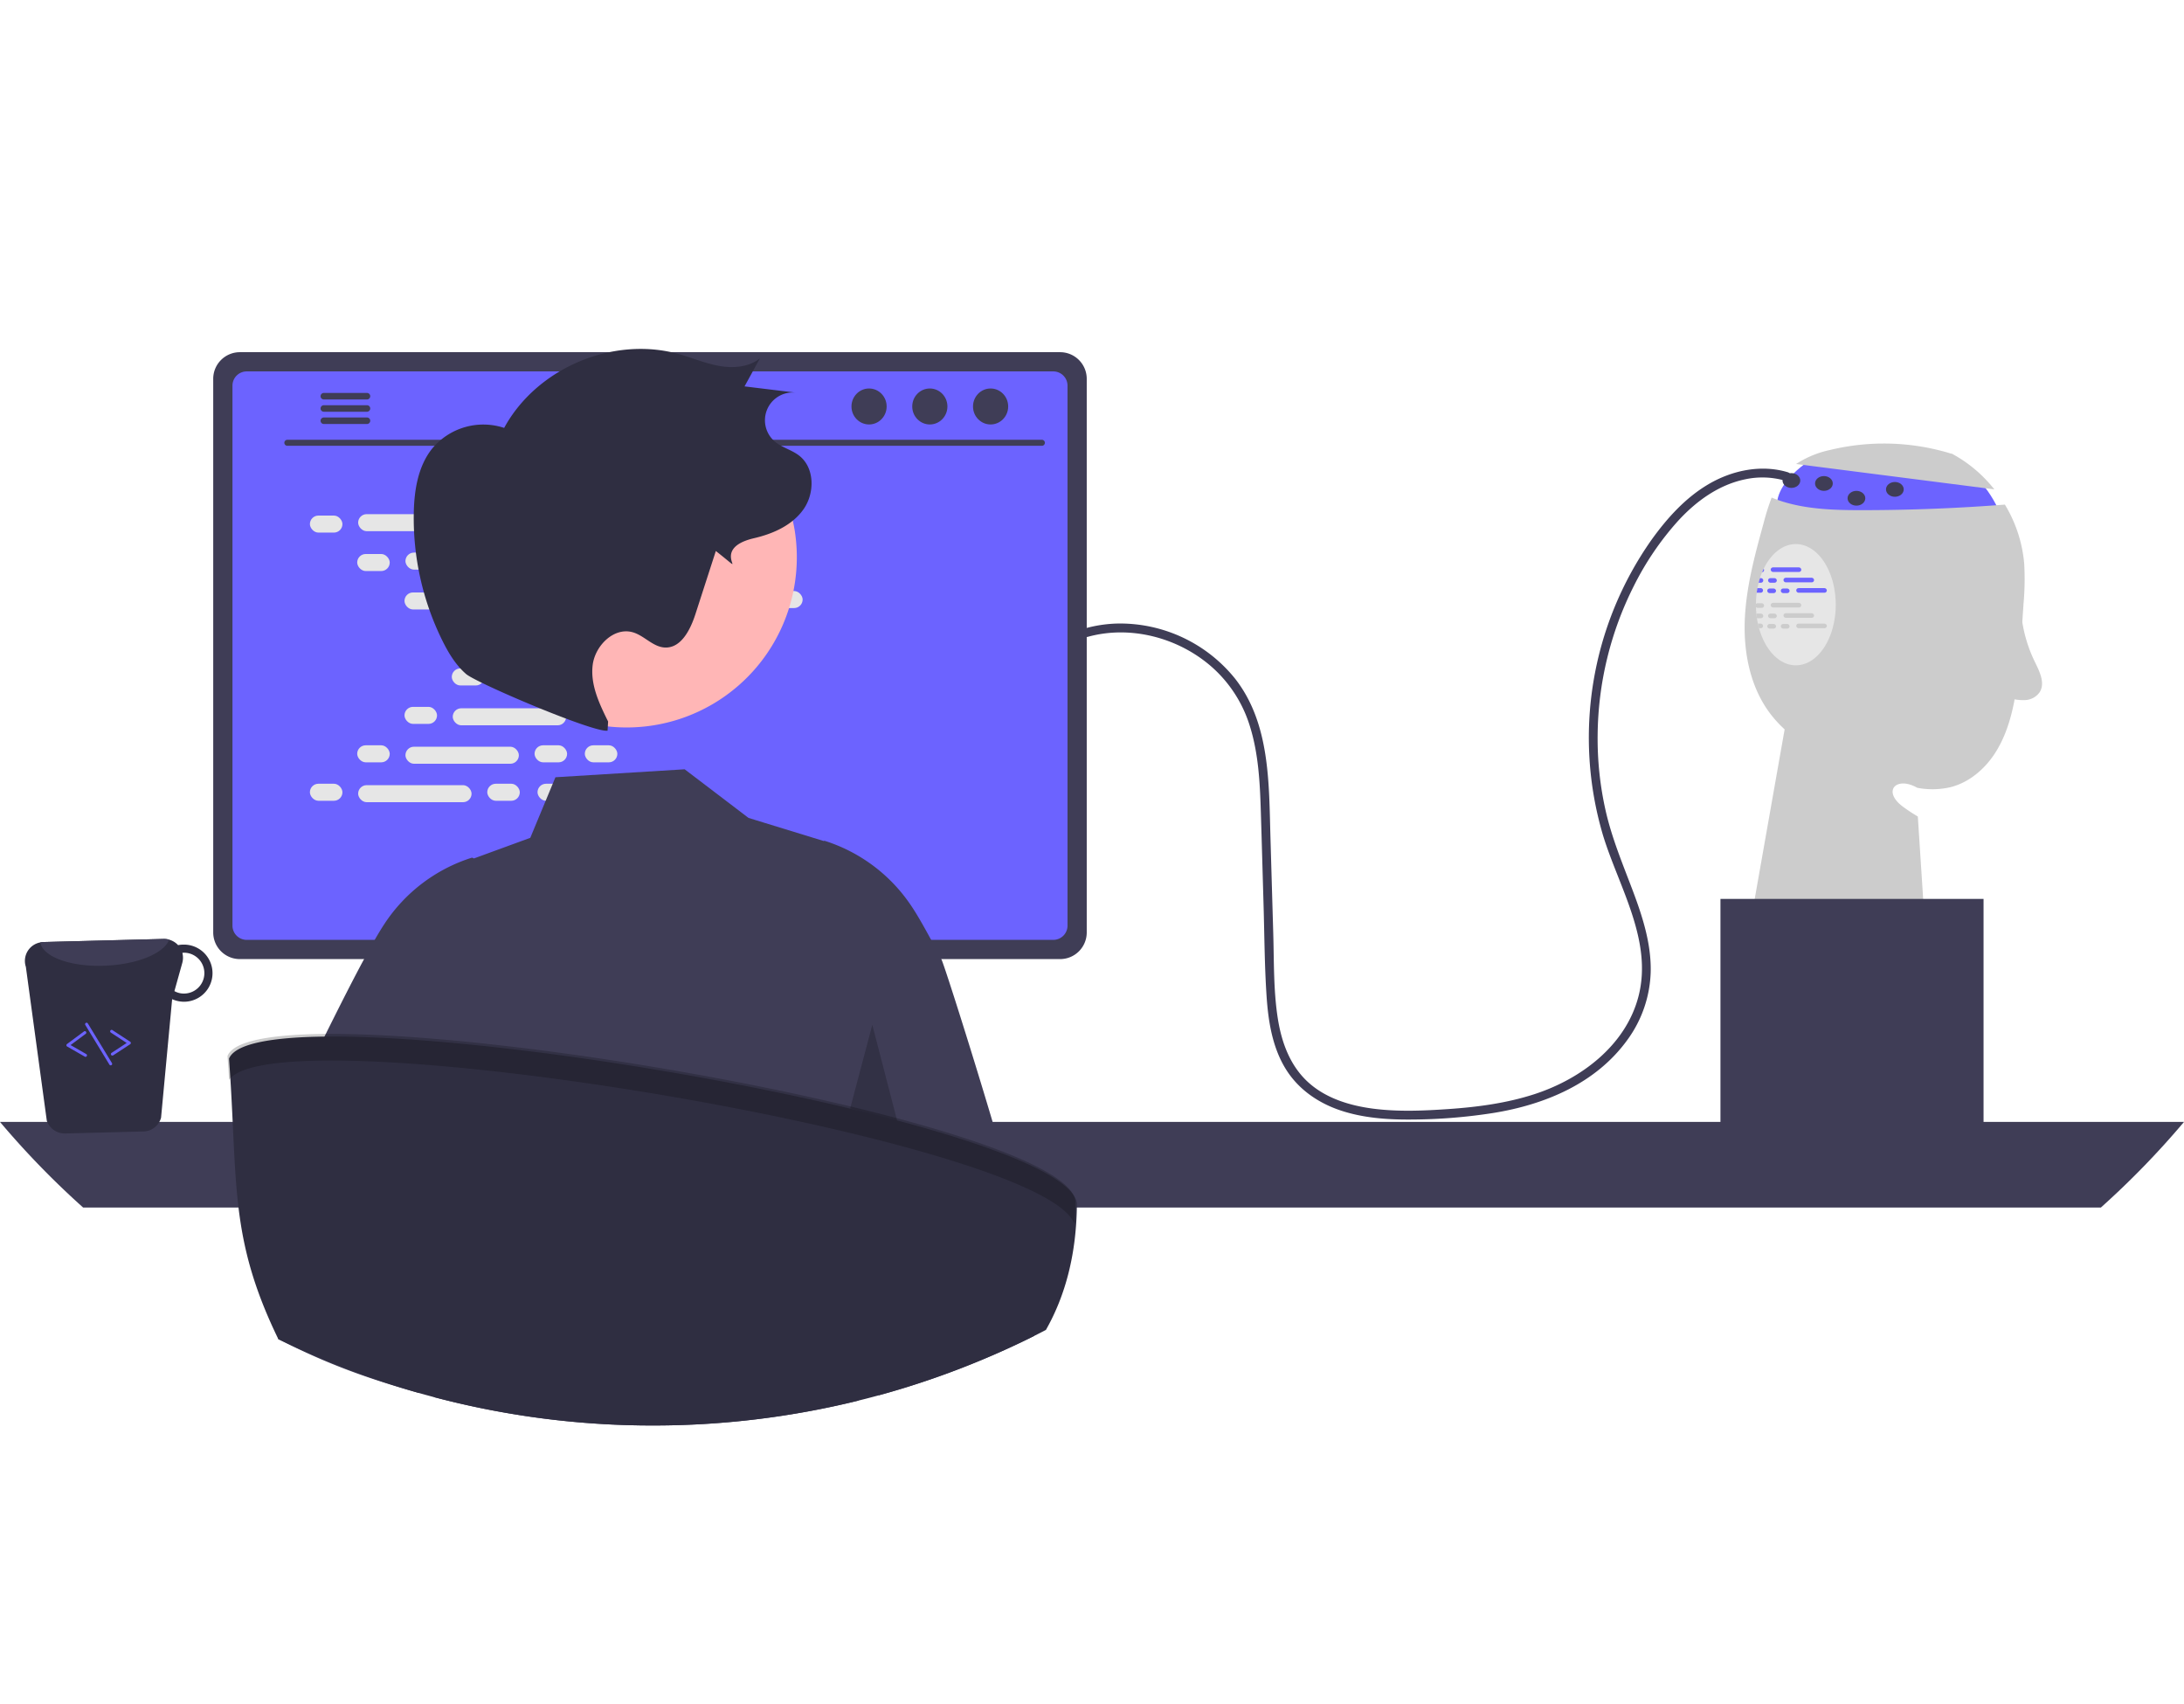 <svg xmlns="http://www.w3.org/2000/svg" width="738.82" height="576.27" data-name="Layer 1" viewBox="0 115.341 738.82 533.953"><path fill="#6c63ff" d="M614.379 248.524s-17.37 9.662-12.37 20.662 76 2 76 2-5-15-14-18-49.63-4.662-49.63-4.662"/><path fill="#ccc" d="M607.607 251.1a33.8 33.8 0 0 1 11.447-4.733 77.5 77.5 0 0 1 41.177 1.284l-.245-.199a45.95 45.95 0 0 1 14.666 12.228ZM684.529 298.405l-.72 10.76a173 173 0 0 1-2.45 22.38c-1.22 6.19-3.16 12.33-6.63 17.6-3.47 5.26-8.62 9.61-14.72 11.21a27 27 0 0 1-11.42.25c-7.13-4.05-11.96 1.13-4.84 6.4a55 55 0 0 0 5.03 3.31l3.23 49.87-60-13 11.71-66.34a39.6 39.6 0 0 1-4.9-5.35c-6.71-8.91-9.02-20.52-8.58-31.66.45-11.15 3.42-22.02 6.37-32.77a84 84 0 0 1 2.72-8.61c1.31.54 2.64 1.03 3.99 1.44 8.63 2.62 17.8 2.83 26.82 2.82q24.075-.015 48.09-1.88a46.14 46.14 0 0 1 6.53 19.94 92.6 92.6 0 0 1-.23 13.63"/><path fill="#3f3d56" d="M0 473.61a289 289 0 0 0 28.12 28.95H710.7a289 289 0 0 0 28.12-28.95Z"/><path fill="#2f2e41" d="M185.16 376.8v102.56h71.85V376.8a3.45 3.45 0 0 0-2.43-3.3 3.2 3.2 0 0 0-1.03-.16h-64.92a3.463 3.463 0 0 0-3.47 3.46m28.04 35.24a7.67 7.67 0 0 1 15.34 0v11.9a7.67 7.67 0 0 1-15.34 0Z"/><path fill="#3f3d56" d="M184.94 476.08v9.89a1.946 1.946 0 0 0 1.93 1.94h68.43a1.94 1.94 0 0 0 1.93-1.94v-9.89ZM72.13 222.28v187.26a9.007 9.007 0 0 0 9 9h277.5a9.007 9.007 0 0 0 9-9V222.28a9.01 9.01 0 0 0-9-8.99H81.13a9.01 9.01 0 0 0-9 8.99"/><path fill="#6c63ff" d="M78.64 224.61v182.62a4.82 4.82 0 0 0 4.81 4.81h272.87a4.82 4.82 0 0 0 4.81-4.81V224.61a4.82 4.82 0 0 0-4.81-4.82H83.45a4.82 4.82 0 0 0-4.81 4.82"/><path fill="#2f2e41" d="M134.28 490.24a2.95 2.95 0 0 0 2.32 1.11h162.34a2.987 2.987 0 0 0 2.92-3.6l-2.52-11.97a3 3 0 0 0-1.86-2.17 2.9 2.9 0 0 0-1.06-.2H139.11a2.9 2.9 0 0 0-1.06.2 2.99 2.99 0 0 0-1.86 2.17l-2.52 11.97a2.99 2.99 0 0 0 .61 2.49"/><rect width="5" height="3" x="520.857" y="637.431" fill="#3f3d56" rx=".488" transform="rotate(-180 408.062 557.998)"/><rect width="5" height="3" x="510.857" y="637.431" fill="#3f3d56" rx=".488" transform="rotate(-180 398.062 557.998)"/><rect width="5" height="3" x="500.857" y="637.431" fill="#3f3d56" rx=".488" transform="rotate(-180 388.062 557.998)"/><rect width="5" height="3" x="490.857" y="637.431" fill="#3f3d56" rx=".488" transform="rotate(-180 378.062 557.998)"/><rect width="5" height="3" x="480.857" y="637.431" fill="#3f3d56" rx=".488" transform="rotate(-180 368.062 557.998)"/><rect width="5" height="3" x="470.857" y="637.431" fill="#3f3d56" rx=".488" transform="rotate(-180 358.062 557.998)"/><rect width="5" height="3" x="460.857" y="637.431" fill="#3f3d56" rx=".488" transform="rotate(-180 348.062 557.998)"/><rect width="5" height="3" x="450.857" y="637.431" fill="#3f3d56" rx=".488" transform="rotate(-180 338.062 557.998)"/><rect width="5" height="3" x="440.857" y="637.431" fill="#3f3d56" rx=".488" transform="rotate(-180 328.062 557.998)"/><rect width="5" height="3" x="430.857" y="637.431" fill="#3f3d56" rx=".488" transform="rotate(-180 318.062 557.998)"/><rect width="5" height="3" x="420.857" y="637.431" fill="#3f3d56" rx=".488" transform="rotate(-180 308.062 557.998)"/><rect width="5" height="3" x="410.857" y="637.431" fill="#3f3d56" rx=".488" transform="rotate(-180 298.062 557.998)"/><rect width="5" height="3" x="400.857" y="637.431" fill="#3f3d56" rx=".488" transform="rotate(-180 288.062 557.998)"/><rect width="5" height="3" x="390.857" y="637.431" fill="#3f3d56" rx=".488" transform="rotate(-180 278.062 557.998)"/><rect width="5" height="3" x="380.857" y="637.431" fill="#3f3d56" rx=".488" transform="rotate(-180 268.062 557.998)"/><rect width="5" height="3" x="370.857" y="637.431" fill="#3f3d56" rx=".488" transform="rotate(-180 258.062 557.998)"/><rect width="5" height="3" x="520.975" y="642.431" fill="#3f3d56" rx=".488" transform="rotate(-180 408.18 562.998)"/><rect width="5" height="3" x="510.975" y="642.431" fill="#3f3d56" rx=".488" transform="rotate(-180 398.18 562.998)"/><rect width="5" height="3" x="500.975" y="642.431" fill="#3f3d56" rx=".488" transform="rotate(-180 388.18 562.998)"/><rect width="5" height="3" x="490.975" y="642.431" fill="#3f3d56" rx=".488" transform="rotate(-180 378.18 562.998)"/><rect width="5" height="3" x="480.975" y="642.431" fill="#3f3d56" rx=".488" transform="rotate(-180 368.18 562.998)"/><rect width="5" height="3" x="470.975" y="642.431" fill="#3f3d56" rx=".488" transform="rotate(-180 358.18 562.998)"/><rect width="5" height="3" x="460.975" y="642.431" fill="#3f3d56" rx=".488" transform="rotate(-180 348.18 562.998)"/><rect width="5" height="3" x="450.975" y="642.431" fill="#3f3d56" rx=".488" transform="rotate(-180 338.18 562.998)"/><rect width="5" height="3" x="440.975" y="642.431" fill="#3f3d56" rx=".488" transform="rotate(-180 328.18 562.998)"/><rect width="5" height="3" x="430.975" y="642.431" fill="#3f3d56" rx=".488" transform="rotate(-180 318.18 562.998)"/><rect width="5" height="3" x="420.975" y="642.431" fill="#3f3d56" rx=".488" transform="rotate(-180 308.18 562.998)"/><rect width="5" height="3" x="410.975" y="642.431" fill="#3f3d56" rx=".488" transform="rotate(-180 298.18 562.998)"/><rect width="5" height="3" x="400.975" y="642.431" fill="#3f3d56" rx=".488" transform="rotate(-180 288.18 562.998)"/><rect width="5" height="3" x="390.975" y="642.431" fill="#3f3d56" rx=".488" transform="rotate(-180 278.18 562.998)"/><rect width="5" height="3" x="380.975" y="642.431" fill="#3f3d56" rx=".488" transform="rotate(-180 268.18 562.998)"/><rect width="5" height="3" x="370.975" y="642.431" fill="#3f3d56" rx=".488" transform="rotate(-180 258.18 562.998)"/><rect width="40" height="3" x="437.975" y="648.431" fill="#3f3d56" rx=".488" transform="rotate(-180 342.68 568.998)"/><path fill="#3f3d56" d="M97.162 244.947h255.323a1.016 1.016 0 0 0 0-2.031H97.162a1.016 1.016 0 0 0 0 2.03"/><ellipse cx="335.105" cy="231.649" fill="#3f3d56" rx="5.95" ry="6.083"/><ellipse cx="314.549" cy="231.649" fill="#3f3d56" rx="5.95" ry="6.083"/><ellipse cx="293.993" cy="231.649" fill="#3f3d56" rx="5.95" ry="6.083"/><path fill="#3f3d56" d="M108.45 228.18a1.095 1.095 0 0 0 1.09 1.1h14.6a1.105 1.105 0 0 0 0-2.21h-14.6a1.103 1.103 0 0 0-1.09 1.11M108.45 232.33a1.095 1.095 0 0 0 1.09 1.1h14.6a1.105 1.105 0 0 0 0-2.21h-14.6a1.103 1.103 0 0 0-1.09 1.11M108.45 236.47a1.103 1.103 0 0 0 1.09 1.11h14.6a1.105 1.105 0 0 0 0-2.21h-14.6a1.095 1.095 0 0 0-1.09 1.1"/><rect width="11.006" height="5.76" x="104.836" y="268.543" fill="#e6e6e6" rx="2.88"/><rect width="11.006" height="5.76" x="164.836" y="268.543" fill="#e6e6e6" rx="2.88"/><rect width="11.006" height="5.76" x="181.836" y="268.543" fill="#e6e6e6" rx="2.88"/><rect width="38.366" height="5.76" x="121.156" y="268.063" fill="#e6e6e6" rx="2.88"/><rect width="38.366" height="5.76" x="201.156" y="268.063" fill="#e6e6e6" rx="2.88"/><rect width="11.006" height="5.76" x="120.836" y="281.543" fill="#e6e6e6" rx="2.88"/><rect width="11.006" height="5.76" x="180.836" y="281.543" fill="#e6e6e6" rx="2.88"/><rect width="11.006" height="5.76" x="197.836" y="281.543" fill="#e6e6e6" rx="2.88"/><rect width="38.366" height="5.76" x="137.156" y="281.063" fill="#e6e6e6" rx="2.88"/><rect width="38.366" height="5.76" x="217.156" y="281.063" fill="#e6e6e6" rx="2.88"/><rect width="11.006" height="5.76" x="136.836" y="294.543" fill="#e6e6e6" rx="2.88"/><rect width="11.006" height="5.76" x="196.836" y="294.543" fill="#e6e6e6" rx="2.88"/><rect width="11.006" height="5.76" x="213.836" y="294.543" fill="#e6e6e6" rx="2.88"/><rect width="38.366" height="5.76" x="153.156" y="294.063" fill="#e6e6e6" rx="2.88"/><rect width="38.366" height="5.76" x="233.156" y="294.063" fill="#e6e6e6" rx="2.88"/><rect width="11.006" height="5.76" x="152.836" y="307.543" fill="#e6e6e6" rx="2.88"/><rect width="11.006" height="5.76" x="212.836" y="307.543" fill="#e6e6e6" rx="2.88"/><rect width="11.006" height="5.76" x="229.836" y="307.543" fill="#e6e6e6" rx="2.88"/><rect width="38.366" height="5.76" x="169.156" y="307.063" fill="#e6e6e6" rx="2.88"/><rect width="11.006" height="5.76" x="164.836" y="359.237" fill="#e6e6e6" rx="2.88"/><rect width="11.006" height="5.76" x="181.836" y="359.237" fill="#e6e6e6" rx="2.88"/><rect width="38.366" height="5.76" x="201.156" y="359.717" fill="#e6e6e6" rx="2.88"/><rect width="11.006" height="5.76" x="104.836" y="359.237" fill="#e6e6e6" rx="2.88"/><rect width="38.366" height="5.76" x="121.156" y="359.717" fill="#e6e6e6" rx="2.88"/><rect width="11.006" height="5.76" x="120.836" y="346.237" fill="#e6e6e6" rx="2.88"/><rect width="11.006" height="5.76" x="180.836" y="346.237" fill="#e6e6e6" rx="2.88"/><rect width="11.006" height="5.76" x="197.836" y="346.237" fill="#e6e6e6" rx="2.88"/><rect width="38.366" height="5.76" x="137.156" y="346.717" fill="#e6e6e6" rx="2.88"/><rect width="11.006" height="5.76" x="136.836" y="333.237" fill="#e6e6e6" rx="2.88"/><rect width="11.006" height="5.76" x="196.836" y="333.237" fill="#e6e6e6" rx="2.88"/><rect width="11.006" height="5.76" x="213.836" y="333.237" fill="#e6e6e6" rx="2.88"/><rect width="38.366" height="5.76" x="153.156" y="333.717" fill="#e6e6e6" rx="2.88"/><rect width="11.006" height="5.76" x="152.836" y="320.237" fill="#e6e6e6" rx="2.88"/><rect width="11.006" height="5.76" x="212.836" y="320.237" fill="#e6e6e6" rx="2.88"/><rect width="11.006" height="5.76" x="229.836" y="320.237" fill="#e6e6e6" rx="2.88"/><rect width="38.366" height="5.76" x="169.156" y="320.717" fill="#e6e6e6" rx="2.88"/><path fill="#3f3d56" d="M94.1 547.04c.61.31 1.23.62 1.84.92 15.8 7.9 28.44 12.39 45.73 17.31 1.46-16.3 2.87-44.95 4.24-62.71.36-4.61.72-8.48 1.07-11.21a15.2 15.2 0 0 1 .88-4.25l-.06 4.25-.15 11.21-.87 64.11a288.6 288.6 0 0 0 65.84 9.49c1.16.03 2.3.05 3.4.07.39.01.77.02 1.15.02 1.25.01 2.49.02 3.74.02a289.3 289.3 0 0 0 69.54-8.43c-.49-16.13-.98-44.46-1.45-65.28-.1-4.07-.19-7.86-.29-11.21-.19-7.16-.39-12.32-.58-14.05a4.4 4.4 0 0 1 .39.97 97 97 0 0 1 1.89 13.08c.35 3.35.7 7.14 1.05 11.21 1.86 21.63 3.8 51.04 5.8 63.51a285.5 285.5 0 0 0 34.97-12.03q9-3.75 17.68-8.09c-1.1-7.2-2.25-15.27-3.43-23.64-.92-6.49-1.87-13.16-2.84-19.75-1.5-10.18-23.79-81.32-25.2-84.02-1.21-2.31-2.36-4.49-3.45-6.5-2.64-4.88-4.88-8.77-6.54-11.23a55.26 55.26 0 0 0-29.28-22.21l-.3-.08-.21.09-20.45-6.28-2.99-.92-2.01-.62-7.08-5.39-3.85-2.93-3.61-2.75-7.06-5.37-43.71 2.69-8.51 20.49-19.06 6.97-.33-.15-.29-.12-.3.08a55.3 55.3 0 0 0-29.28 22.21c-.94 1.41-2.08 3.27-3.37 5.52-1.1 1.91-2.3 4.09-3.6 6.5-1.85 3.43-3.87 7.3-6.01 11.49-.47.92-.95 1.86-1.43 2.81q-1.335 2.64-2.71 5.39c-2.13 4.25-4.33 8.69-6.53 13.2-1.91 3.91-3.84 11.95-5.74 22.18-1.57 8.5-3.13 18.52-4.64 28.95-1.98 13.52.13 29.71-1.66 42.15-.11.79-.23 1.56-.34 2.33"/><path d="m303.59 473.566-8.497-32.792-7.503 28.296z" opacity=".2"/><path fill="#2f2e41" d="M77.48 452.2c3.04 41.88-.11 60.32 16.67 94.85a286 286 0 0 0 47.52 18.22q2.55.72 5.11 1.4a288.6 288.6 0 0 0 65.84 9.49c1.16.03 2.3.05 3.4.07.39.01.77.02 1.15.02 1.25.01 2.49.02 3.74.02a289.3 289.3 0 0 0 69.54-8.43q3.42-.84 6.81-1.77a285.5 285.5 0 0 0 34.97-12.03q9-3.75 17.68-8.09c1.31-.66 2.62-1.32 3.91-2 6.63-11.66 10.4-25.84 10.48-42.88-4.59-29.36-276.68-74.19-286.82-48.87"/><path d="M77.488 459.372c-.155-2.593-.329-5.27-.531-8.06 10.14-25.32 282.23 19.51 286.82 48.87a111 111 0 0 1-.322 7.855C352.34 479.059 93.851 436.45 77.488 459.372" opacity=".2"/><path fill="#2f2e41" d="M15.83 473.186a6.42 6.42 0 0 0 6.182 4.33l26.492-.681a6.33 6.33 0 0 0 5.981-4.657l3.749-40.087a9.8 9.8 0 0 0 4.238.87 9.661 9.661 0 0 0-.485-19.316 8.2 8.2 0 0 0-1.736.18 6.55 6.55 0 0 0-4.874-2.102l-40.75 1.052a6 6 0 0 0-1.006.125 6.365 6.365 0 0 0-4.873 8.264Zm43.173-43.817 2.667-9.553a6.5 6.5 0 0 0 .02-3.374c.13 0 .244-.062.374-.062a6.91 6.91 0 0 1 .323 13.817 6.5 6.5 0 0 1-3.384-.828"/><path fill="#3f3d56" d="M13.621 412.9c.868 4.964 10.63 8.453 22.366 7.847 10.793-.497 19.617-4.287 21.234-8.779a6 6 0 0 0-1.844-.245l-40.75 1.052a6 6 0 0 0-1.006.125"/><path fill="#6c63ff" d="M38.138 451.158a.5.5 0 0 0 .15-.067l5.754-3.766a.5.5 0 0 0 0-.836l-5.98-3.916a.5.5 0 1 0-.547.835l5.34 3.499-5.113 3.348a.5.5 0 0 0 .396.903M29.051 451.577a.5.5 0 0 0 .126-.919l-5.303-3.04L29 443.81a.5.5 0 1 0-.596-.803l-5.739 4.263a.5.5 0 0 0 .05.835l5.965 3.42a.5.5 0 0 0 .371.05M37.566 454.458a.5.5 0 0 0 .137-.058.5.5 0 0 0 .167-.687l-8.155-13.409a.5.5 0 0 0-.855.52l8.156 13.41a.5.5 0 0 0 .55.224"/><path fill="#3f3d56" d="M582.009 398.186h89v78h-89z"/><path fill="#ccc" d="M684.2 289.236a47.54 47.54 0 0 0 4.145 28.742c1.608 3.279 3.6 7.229 1.641 10.31a6.35 6.35 0 0 1-4.784 2.652 15.6 15.6 0 0 1-5.583-.723"/><ellipse cx="606.009" cy="256.686" fill="#3f3d56" rx="3" ry="2.5"/><ellipse cx="617.009" cy="257.686" fill="#3f3d56" rx="3" ry="2.5"/><ellipse cx="628.009" cy="262.686" fill="#3f3d56" rx="3" ry="2.5"/><ellipse cx="641.009" cy="259.686" fill="#3f3d56" rx="3" ry="2.5"/><path fill="#3f3d56" d="M367.934 309.569c14.57-4.045 30.799.29 42.058 10.22a43.9 43.9 0 0 1 12.879 20.148c2.875 9.258 3.35 19.025 3.651 28.65.333 10.641.622 21.284.932 31.926.296 10.148.33 20.342 1.008 30.473.568 8.5 1.928 17.325 6.478 24.698 4.217 6.835 10.881 11.45 18.411 13.994 7.633 2.579 15.861 3.179 23.868 3.126a184 184 0 0 0 27.827-2.203c17.488-2.801 34.76-9.947 45.44-24.689a40.9 40.9 0 0 0 7.923-23.028c.225-9.675-2.866-19.045-6.251-27.982-3.295-8.696-6.86-17.263-8.945-26.355a110.6 110.6 0 0 1-2.75-25.943 114.05 114.05 0 0 1 12.23-50.225 98.7 98.7 0 0 1 15.014-22.075c6.169-6.712 13.807-12.253 22.89-14.07a27.64 27.64 0 0 1 13.368.538c1.853.555 2.645-2.34.797-2.892-8.998-2.695-18.773-.646-26.751 4.03-7.845 4.598-14.044 11.496-19.304 18.81a116.17 116.17 0 0 0-16.43 99.955c5.34 17.489 16.951 35.694 11.963 54.62-4.367 16.568-19.492 27.826-35.117 32.912-9.48 3.085-19.418 4.39-29.331 5.066-8.378.57-16.87.933-25.223-.143-7.673-.99-15.565-3.335-21.513-8.485-6.521-5.645-9.502-13.758-10.799-22.083-1.467-9.42-1.252-19.133-1.529-28.638l-.945-32.443c-.534-18.323-.073-38.63-11.995-53.814a49.96 49.96 0 0 0-39.697-18.61 45 45 0 0 0-10.955 1.619 1.501 1.501 0 0 0 .798 2.893"/><path fill="#ffb6b6" d="M154.966 290.59a57.57 57.57 0 0 0 114.038-15.91l-.114-.817a57.57 57.57 0 0 0-113.906 16.724Z"/><path fill="#2f2e41" d="M205.718 338.194c-2.976-5.996-6.035-12.433-5.226-19.078s7.3-13.015 13.703-11.063c3.83 1.168 6.733 4.935 10.731 5.115 5.502.247 8.635-6.06 10.33-11.3l6.902-21.342c13.314 10.459-3.547-.506 12.944-4.335 6.47-1.502 13.002-4.41 16.782-9.871s3.729-13.914-1.495-18.017c-2.56-2.011-5.963-2.768-8.411-4.915a9.407 9.407 0 0 1 7.457-16.395l-17.567-2.136 5.2-9.48c-3.76 2.984-9.005 3.402-13.732 2.567s-9.182-2.765-13.808-4.047c-22.207-6.153-47.956 4.761-58.978 24.998a22.48 22.48 0 0 0-24.484 7.159c-4.68 5.982-5.932 13.947-6.089 21.541a93.4 93.4 0 0 0 9.663 43.219c2.07 4.171 4.516 8.263 8.033 11.314s43.272 19.955 47.86 19.158"/><path fill="#e6e6e6" d="M621.009 298.686a29.7 29.7 0 0 1-.99 7.69v.01c-.01.05-.03.1-.04.15-2.02 7.43-6.84 12.65-12.47 12.65-5.6 0-10.4-5.18-12.45-12.55-.14-.51-.26-1.02-.37-1.55-.14-.59-.25-1.2-.34-1.83-.08-.5-.14-1.01-.19-1.53-.07-.72-.12-1.44-.13-2.19v-.01c-.02-.28-.02-.56-.02-.84v-.25l.01-.01a29 29 0 0 1 .25-3.79c.07-.53.15-1.04.25-1.55.12-.62.25-1.23.41-1.83.13-.53.28-1.04.44-1.55.22-.68.46-1.34.73-1.97.17-.41.35-.81.53-1.2 2.46-5.06 6.42-8.35 10.88-8.35 6.17 0 11.37 6.29 12.98 14.87.02.13.05.26.06.39v.01a29.6 29.6 0 0 1 .46 5.23"/><path fill="#6c63ff" d="M596.759 286.975a.796.796 0 0 1-.66.76c.17-.41.35-.81.53-1.2a.84.84 0 0 1 .13.44"/><rect width="10.354" height="1.555" x="599.004" y="286.065" fill="#6c63ff" rx=".777"/><path fill="#6c63ff" d="M596.489 290.475a.78.78 0 0 1-.78.78h-.78c.13-.53.28-1.04.44-1.55h.34a.78.78 0 0 1 .78.77"/><rect width="2.97" height="1.555" x="598.108" y="289.703" fill="#6c63ff" rx=".777"/><rect width="10.354" height="1.555" x="603.323" y="289.573" fill="#6c63ff" rx=".777"/><rect width="2.97" height="1.555" x="597.838" y="293.211" fill="#6c63ff" rx=".777"/><rect width="2.97" height="1.555" x="602.426" y="293.211" fill="#6c63ff" rx=".777"/><path fill="#6c63ff" d="M596.409 293.856a.78.78 0 0 1-.78.78h-1.36c.07-.53.15-1.04.25-1.55h1.11a.773.773 0 0 1 .78.77"/><rect width="10.354" height="1.555" x="607.641" y="293.082" fill="#6c63ff" rx=".777"/><path fill="#ccc" d="M596.759 298.975a.773.773 0 0 1-.78.77h-1.41a.8.8 0 0 1-.54-.21v-.01c-.02-.28-.02-.56-.02-.84v-.25l.01-.01a.77.77 0 0 1 .55-.23h1.41a.78.78 0 0 1 .78.78"/><rect width="10.354" height="1.555" x="599.004" y="298.065" fill="#ccc" rx=".777"/><path fill="#ccc" d="M596.489 302.475a.78.78 0 0 1-.78.78h-1.36c-.08-.5-.14-1.01-.19-1.53a.34.34 0 0 1 .14-.02h1.41a.78.78 0 0 1 .78.77"/><rect width="2.97" height="1.555" x="598.108" y="301.703" fill="#ccc" rx=".777"/><rect width="10.354" height="1.555" x="603.323" y="301.573" fill="#ccc" rx=".777"/><rect width="2.97" height="1.555" x="597.838" y="305.211" fill="#ccc" rx=".777"/><rect width="2.97" height="1.555" x="602.426" y="305.211" fill="#ccc" rx=".777"/><path fill="#ccc" d="M596.409 305.856a.78.78 0 0 1-.78.78h-.57c-.14-.51-.26-1.02-.37-1.55h.94a.773.773 0 0 1 .78.77"/><rect width="10.354" height="1.555" x="607.641" y="305.082" fill="#ccc" rx=".777"/></svg>